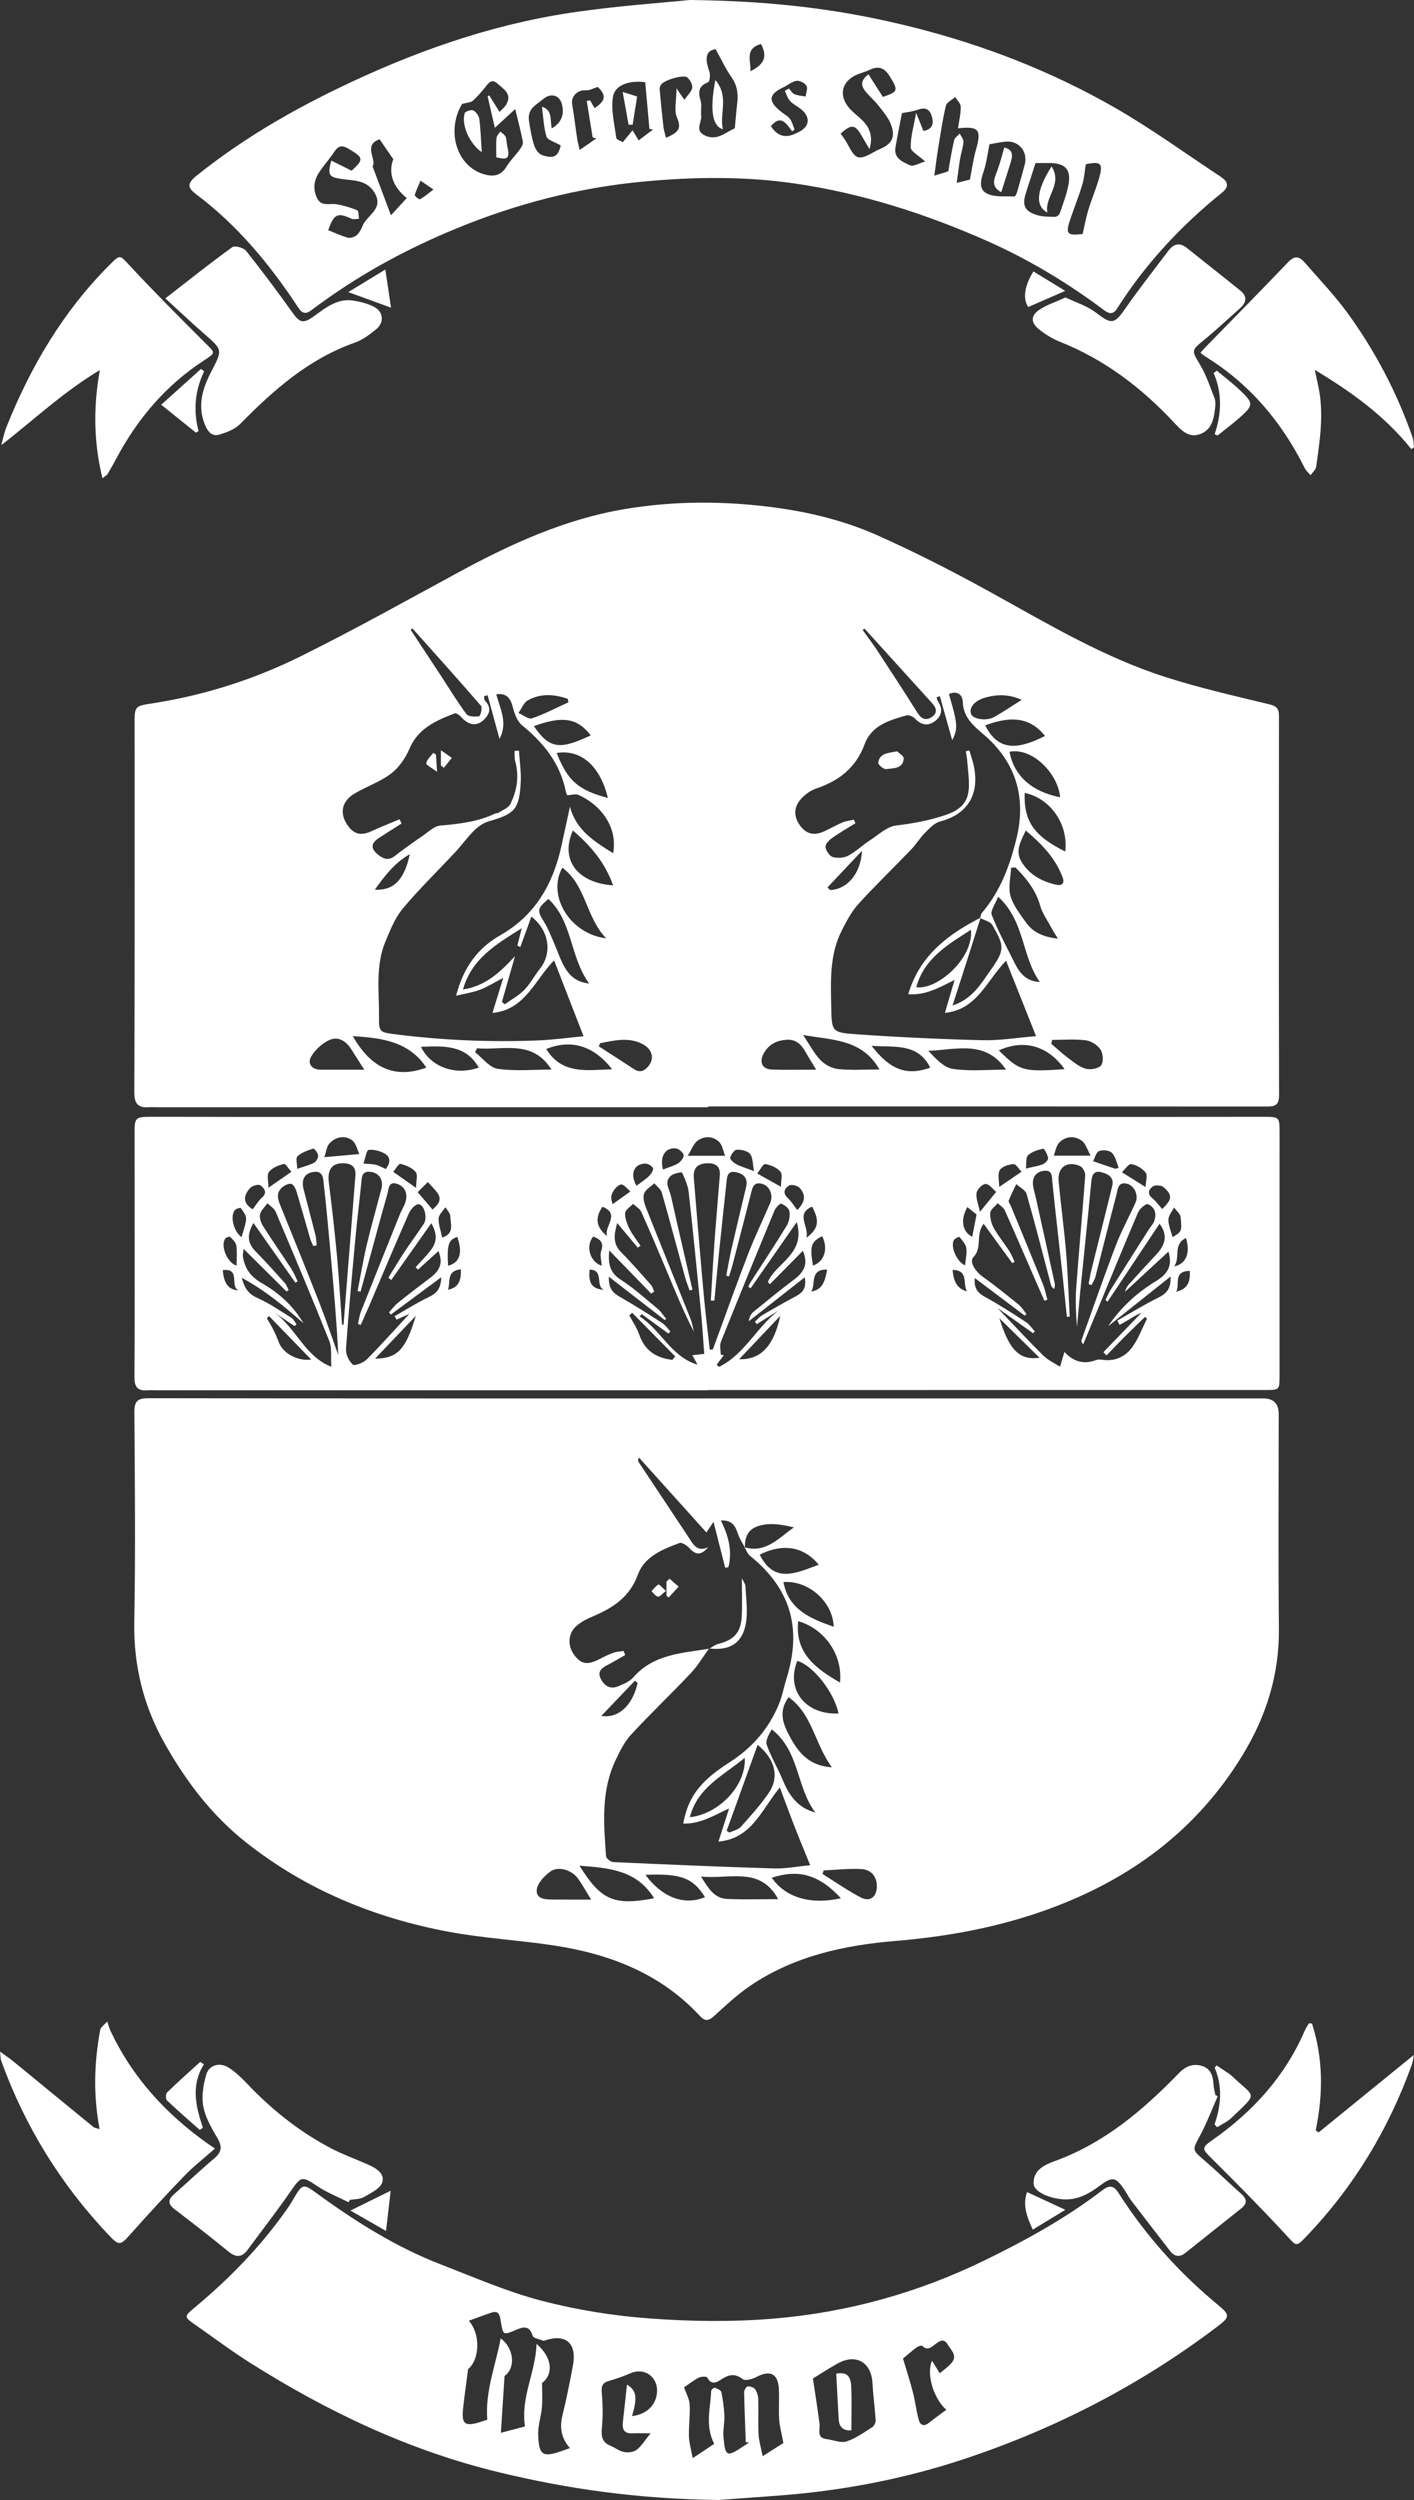 <?xml version="1.0" encoding="UTF-8"?>
<svg id="Layer_2" data-name="Layer 2" xmlns="http://www.w3.org/2000/svg" viewBox="0 0 2346.13 4147.94">
  <rect x="0" y="0" width="2346.13" height="4147.94" fill="#333333" stroke="none"/>
  <defs>
    <style>
      .cls-1 {
        fill: #fff;
      }
    </style>
  </defs>
  <g id="Layer_1-2" data-name="Layer 1">
    <g id="StGerardsLogoWhite">
      <path class="cls-1" d="m1173.28,2320.25c307.58,0,615.15,0,922.73,0q25.59,0,25.64,25.97c.02,118.45-.91,236.91.34,355.35.8,76.26-20.65,145.21-59.79,209.65-76.11,125.29-186.61,206.93-322.94,256.52-81.93,29.8-166.53,45.41-253.12,52.6-85.91,7.13-168.9,25.22-241.62,74.62-21.54,14.64-40.77,32.85-60.18,50.39-8.73,7.89-14.75,8.53-22.86-.25-65.28-70.65-149.51-103-241.88-117.14-58.35-8.93-117.71-11.99-175.64-22.88-123.21-23.16-236.77-69.86-336.01-148.42-56.46-44.7-98.94-100.77-134.11-162.82-35.58-62.76-52.33-129.77-51.03-202.62,2.07-115.97.99-232.01.12-348.01-.14-19.02,5.87-23.35,23.96-23.32,308.8.51,617.59.37,926.39.37Zm62.69,247.57c-3.97-7.7-9.06-15.05-11.65-23.19-4.19-13.19-10.05-22.83-28.24-21.87,12.87,25.93,19.22,51.15,12.46,77.57-1.76.3-3.51.61-5.27.91-6.12-24.03-12.23-48.05-19.4-76.2-5.67,8.51-8.24,12.37-11.76,17.65-39.09-43.43-75.51-83.89-111.93-124.35-2.03,4.03-1.44,6.13-.29,7.86,27.61,41.62,55.38,83.13,82.87,124.83,7.46,11.31,13.42,24.35,32.16,16.2-10.83,12.78-19.95,13.76-30.52,1.94-4.15-4.64-12.82-10.58-16.9-9.07-28.23,10.44-58.26,22.58-69.17,52.56-13.38,36.77-40.49,54.59-73.31,68.63-9.95,4.26-20.23,9.16-28.29,16.16-14.79,12.85-15.42,33.49-3.41,49.22,11.39,14.91,21.84,16.3,41.42,6.03,7.53-3.95,15.26-7.71,23.25-10.55,5.27-1.88,11.18-1.97,16.81-2.86.83,2.25,1.65,4.49,2.48,6.74-9.52,5.4-18.9,11.08-28.61,16.13-10.01,5.21-18.49,10.94-11.57,23.9,6.22,11.65,15.93,17.16,28.71,11.77,8.87-3.74,18.89-7.79,24.93-14.72,33.72-38.68,80.88-40.22,126.05-47.62,0,0-.3-.38-.3-.38-10,13.71-18.7,28.66-30.26,40.91-32.58,34.51-67.03,67.27-99.22,102.12-10.9,11.8-18.44,27.23-25.47,41.97-24.42,51.2-20.03,105.7-15.92,159.87.27,3.61,7.7,9.39,12,9.58,88.84,4.03,177.7,7.85,266.59,10.52,19.57.59,39.29-3.39,60.07-5.37-9.65-23.79-18.03-43.85-25.93-64.1-8.05-20.63-15.64-41.45-24.44-64.88-30.42,36.87-46.41,84.81-101.82,89.81,6.36-19.81,12-37.41,17.65-55.01-26.08,12.08-48.11,25.97-76.08,25.1,7.97-43.31,27.08-69.87,76.5-101.43,37.87-24.19,65.72-56.06,82.51-97.41,5.45-13.43,8.03-28.02,12.36-41.94,26.1-83.95,6.58-149.04-60.77-203.66-4.07-3.3-5.97-9.28-8.9-14.04,35.18,10.33,56.57-15.18,81.95-33-16.08-3.61-32.39-6.97-47.87-4.69-25.23,3.72-33.65,15.35-33.52,38.33Zm21.11,327.15c-17.51,48.6-34.47,95.67-51.43,142.74,1.58.95,3.16,1.9,4.74,2.85,6.45-3.15,14.59-4.78,19.03-9.73,16.17-18.02,32.5-36.18,46.14-56.09,17.75-25.89,11-55.6-18.49-79.76Zm-295.67,200.52c35.79,57.51,57.43,66.75,123.84,54.09-28.49-46.9-75.21-50.36-123.84-54.09Zm418.92-163.15c-28.83-39.45-32.32-88.13-71.82-116.41-18.34,24.85-8.4,46.76,3.61,68.44,13.94,25.16,31.48,45.52,68.2,47.97Zm-27.53,74.9c-31.61-41.67-26.04-102.12-72.26-137.86-5.32,8.89-10.79,18.82-8.25,25.89,7.26,20.26,18.49,39.06,26.81,58.99,10.44,25.01,24.84,45.53,53.7,52.99Zm-189.59,106.27c12.15,20.04,22.37,36.22,43.01,37.18,28.2,1.31,56.5.33,84.92.33-29.92-55.04-80.55-32.51-127.93-37.51Zm230.53-321.92c4.78-46.13-25.43-89.04-69.41-101.81-5.58,52.47,28.14,78.25,69.41,101.81Zm-2.41,51.39c-7.34-35.56-42.2-79.58-68.46-87.33-19.28,47.56,13.17,89.87,68.46,87.33Zm-246.74,172.16c48.92-5.5,93.84-53.18,91.1-98.48-35.55,29.1-78.54,49.17-91.1,98.48Zm-163.8,136.64c-8.36-13.56-14.41-24.68-21.72-34.89-9.91-13.85-32.2-21.25-45.53-11.93-10.42,7.29-22.69,20.6-23.04,31.59-.52,15.97,17.42,15,30.18,15.17,18.87.26,37.75.07,60.12.07Zm299.75-36.26c22.62,32.89,64.77,45.38,114.74,33.99-35.97-38.83-69.61-48.8-114.74-33.99Zm102.74-416.41c-1.35-42.28-42.93-77.53-83.39-74.17,8.4,45.3,43.92,60.43,83.39,74.17Zm-16.69,404.27c-.61,1.96-1.23,3.93-1.84,5.89,21.24,13.21,41.81,27.72,63.95,39.18,14.81,7.67,25.79-1.23,26.16-17.95.35-16.1-8.63-28.49-25.74-29.39-20.75-1.09-41.68,1.36-62.53,2.28Zm-8.14-507.16c-24.36-30.27-59.85-36.1-97.89-16.75,24.58,49.55,62.06,29.62,97.89,16.75Zm-287.58,514.49c28.25,38.03,64.65,51.24,98.86,37.03-19.75-31.87-40.01-39.62-98.86-37.03Zm-12.92-318.12c-1.44-1.39-2.88-2.78-4.32-4.16-18.66,19.54-37.32,39.08-55.98,58.62,29.56,4.6,52.19-18.79,60.29-54.46Z"/>
      <path class="cls-1" d="m1174.97,1837.09c-305.69,0-611.39,0-917.08,0-3.66,0-7.34-.28-10.98-.01-17.78,1.32-24.1-5.91-24.04-24.51.66-184.36.45-368.73.48-553.1,0-18.92-.08-37.85-.1-56.77-.04-31.82.08-31.1,31.63-36.04,85.43-13.37,167.29-39.7,244.39-77.92,88.32-43.78,174.5-91.94,261.17-139,87.14-47.31,176.74-88.28,275.26-104.92,73.47-12.41,147.11-13.76,221.84-6.06,69.37,7.15,136.13,21.67,199.12,49.82,62.74,28.03,124.15,59.45,184.36,92.63,94.99,52.35,188.15,108.58,292.03,141.92,56.61,18.17,114.85,31.38,172.7,45.38,12.07,2.92,16.35,6.96,16.34,18.88-.2,210.01-.37,420.01.17,630.02.05,18.62-9.45,18.53-22.88,18.53-308.14-.19-616.29-.14-924.43-.14v1.31Zm452.09-314.5c-8.02,25.27-16,50.54-24.08,75.79-7.21,22.56-14.53,45.08-22.55,69.94,33.45-10.95,47.25-36.16,63.85-59.59,23.51-33.17,21.9-39.59,2.26-73.91-3.33-5.82-13.27-7.84-20.16-11.62.88-2.85.98-6.37,2.75-8.45,30.48-35.68,46.23-77.98,57.26-122.86,17.11-69.67-1.16-128.22-55.38-174.17-17.5-14.82-32.4-28.13-33.58-52.88-.62-13.05-9.3-19.07-22.99-13.36,14.7,50.31,15.28,57.21,5.46,76.66-7.07-25.25-13.76-49.15-20.45-73.05-1.83.59-3.66,1.18-5.49,1.77.68,2.13.91,4.57,2.12,6.33,8.25,12.04,7.14,23.64-3.83,32.52-11.59,9.39-23.22,8.01-34-3.36-3.26-3.44-10.37-6.54-14.44-5.37-28.27,8.13-57.73,16.58-69.21,47.77-14.35,38.97-42.37,60.78-80.4,73.57-10.28,3.45-20.58,11.27-27.3,19.87-10.88,13.92-9.28,29.45,2.13,43.64,11.17,13.88,24.6,14.02,39.27,7.17,9.92-4.63,19.45-10.17,29.53-14.39,5.95-2.48,12.64-3.17,19-4.66l2.46,5.96c-13.12,8.19-26.6,15.87-39.17,24.84-4.84,3.45-11.09,10.34-10.45,14.76.9,6.2,6.66,14.87,12.1,16.46,7.79,2.29,18.46,1.56,25.6-2.22,12.78-6.76,23.49-17.3,35.71-25.26,14.2-9.25,28.44-22.98,43.86-24.83,27.64-3.32,54.05-8.11,80.61-16.93,23.79-7.9,38.59-19.57,39.96-45.05.77-14.45-1.4-29.08-2.51-43.6-.45-5.92-1.61-11.79-2.44-17.69,1.96-.36,3.92-.72,5.88-1.08,2.55,8.85,5.75,17.57,7.55,26.57,9.44,47.24-11.35,79.38-56.22,91.12-9.43,2.47-17.71,11.54-25.13,18.96-8.46,8.47-14.75,19.09-23.06,27.74-29.11,30.33-59.44,59.52-87.69,90.62-11.25,12.38-19.28,28.09-27.04,43.18-20.65,40.18-18.48,83.84-17.65,127.19.78,40.44.57,42.45,40.68,45.28,69.83,4.93,139.82,8.2,209.8,9.93,29.31.73,58.76-4.25,89.36-6.73-17.45-43.9-33.26-83.66-49.76-125.16-32.71,33.66-48.11,81.18-101.46,86.55,5.59-19.02,10.82-36.82,16.05-54.63-25.53,12.55-47.53,25.73-76.93,23.69,19.15-64.62,66.1-99.16,120.11-127.05Zm-658.8,196.8c-17.03-43.88-32.8-84.5-48.89-125.97-32.61,33.19-47.65,81.76-102.25,87.29,5.91-19.29,11.27-36.75,17.87-58.28-15.98,8.33-26.8,15.31-38.59,19.74-11.71,4.41-24.38,6.25-39.67,9.96,12.08-46.96,36.12-79.15,73.02-100.15,57.96-33,87.56-84.49,101.54-147.27,4.92-22.1,9.61-44.25,14.4-66.38,10.15,39.62,40.91,57.9,71.69,77.38,8-44.97-22.13-81.27-57.93-96.96-4.45-1.95-10.75.32-18.14.75-.05-.11-1.83-2.73-2.39-5.6-9.13-46.88-36.59-81.16-72.78-110.56-8.23-6.69-12.7-19.86-15.53-30.91-3.95-15.44-11.41-22.65-27.24-20.43,6.63,24.14,19.55,47.76,5.41,73.95-6.58-24.15-13.16-48.3-19.74-72.45-1.96.54-3.93,1.08-5.89,1.62.44,2.45.01,5.75,1.45,7.23,12.02,12.42,7.56,23.64-3.13,33.13-11.38,10.1-24.71,7.21-35.91-5.45-2.81-3.17-8.7-7.4-11.32-6.38-30.82,11.99-60.56,24.65-75.04,59-6.5,15.43-17.46,31.12-30.62,41.09-18.12,13.73-40.81,21.23-60.53,33.08-22.21,13.35-25.03,34.16-10.02,54.34,10.84,14.58,23.51,14.8,38.58,7.87,15.23-7.01,30.84-13.18,46.29-19.72l3.43,7.05c-12.58,8.01-25.27,15.84-37.7,24.06-13.32,8.8-13.89,17.44-1.57,27.44,8.47,6.88,17.19,10.82,27.87,2.49,15.35-11.98,31.31-23.19,47.35-34.24,8.99-6.19,18.3-15.42,28.08-16.29,31.84-2.81,63.13-6.31,92.3-20.48,1.01-.49,2.72.3,3.58-.28,7.12-4.81,17.26-8.26,20.59-15.02,10.93-22.23,14.92-46.06,8.04-70.87-1.52-5.48-.84-11.58-1.17-17.39,2.46-.09,4.92-.19,7.37-.28,1.08,17.78,3.93,35.65,2.9,53.31-2.57,44.24-9.97,51.6-52.94,63.93-8.75,2.51-17.38,8.41-23.96,14.89-11.44,11.25-20.85,24.52-31.8,36.31-28.99,31.2-59.7,60.93-86.97,93.54-12.92,15.45-20.78,35.65-28.75,54.62-16.9,40.24-10.25,82.94-10.69,124.83-.26,25.05.87,25.8,26.11,29.03,78.83,10.07,157.97,13.46,237.33,10.3,25.37-1.01,50.64-4.51,75.97-6.88Zm-102.61-179.23c-43.21,27.02-83,50.54-97.46,101.57,38.4-5.78,62.79-30.01,86.3-55.21-7.23,25.26-14.46,50.53-21.69,75.79,1.53,1.36,3.07,2.72,4.6,4.08,10.91-7.83,23.14-14.38,32.38-23.84,10.07-10.31,16.94-23.68,25.99-35.09,20.53-25.89,16.1-62.65-14.04-86.71-6.43,17.64-12.42,34.06-18.41,50.48-1.63-.77-3.26-1.54-4.89-2.31,2.01-8,4.02-16,7.23-28.77Zm593.59,234.31c-29.22-50.93-78.41-48.54-126.76-57.26,11.03,16.38,18.32,30.77,29.03,41.86,7.28,7.53,19.02,13.67,29.35,14.72,21.67,2.22,43.73.67,68.37.67Zm-873.84-55.38c30.74,54.39,70.88,70.98,121.99,52.26-29.02-43.72-73.87-49.11-121.99-52.26Zm1099.45-279.88c-2.41.17-4.81.35-7.22.52-.69,15.63-5.08,32.29-1.07,46.6,4.44,15.82,15.81,30.02,25.55,43.94,11.65,16.66,28.79,24.39,53.21,27.16-4.83-8.05-7.93-12.75-10.58-17.69-6.57-12.3-15.2-24.07-18.9-37.21-7.26-25.8-22.92-45.13-40.99-63.33Zm-679.03,117.65c-33.96-34.83-33.12-88.03-72.82-117.18-25.75,46.05,12.41,109.95,72.82,117.18Zm719.55,72.47c-30.41-42.05-24.6-100.98-69.31-141.53-4.57,12.17-13.24,23.45-10.57,30.25,10.79,27.42,24.97,53.51,38.13,79.99,8.31,16.72,19.37,30.35,41.75,31.29Zm-815.48-137.79c-18.95,16.12-18.93,19.41-7.08,38.18,6.42,10.17,10.68,21.73,15.58,32.81,6.14,13.9,10.72,28.66,18.23,41.75,7.76,13.53,18.48,25.15,40.93,27.61-32.4-44.68-27.21-102.92-67.65-140.35Zm790.35-175.97c-2.29,51.61,20.83,73.88,67.22,97.28,5.45-45.08-24.41-88.3-67.22-97.28Zm-179.98,322.35c33.83,5.41,95.48-47.26,90.73-95.22-38.28,24.61-77.38,47.08-90.73,95.22Zm148.97,136.81c-34.03-50.07-82.88-32.81-129.05-31.22,12.35,12.61,25.51,27.71,40.59,29.97,28.6,4.3,58.3,1.24,88.46,1.24Zm32.79-396.73c-8.46,17.75-17.46,33.31-8.06,50.13,12.56,22.46,33.97,34.27,58.48,39.81,8.27,1.87,14.83-1.25,10.74-12.17-11.88-31.71-34.13-54.95-61.17-77.78Zm-910.51,361.29c-1.09,2.17-2.19,4.34-3.28,6.5,12.44,9.62,23.94,25.56,37.5,27.55,28.98,4.26,59.03,1.3,89.28,1.3-31.64-50.65-80.58-31.53-123.5-35.36Zm159.05-361.36c-21.67,48.53,7.24,86.97,66.75,91.07-13.23-37.33-36.48-65.14-66.75-91.07Zm-346.16,396.92c-8.68-13.67-15.37-24.33-22.19-34.92-8.52-13.23-21.94-20.69-35.63-14.39-12.13,5.58-24.03,16.41-30.55,28.01-6.03,10.73.96,21.23,15.81,21.28,23.03.07,46.06.02,72.58.02Zm749.81-.08c-7.06-11.69-12.59-20.35-17.61-29.3-7.02-12.51-15.98-21.4-31.73-20.3-17.08,1.19-30.39,8.32-38.31,23.87-7,13.74-1.46,24.94,13.73,25.5,23.68.88,47.42.23,73.92.23Zm-669.92-732.18l-3.08,2.17c16.74,25.39,33.53,50.74,50.21,76.16,14.05,21.42,27.26,43.46,42.56,63.94,3.25,4.34,14.18,4.5,21.14,3.51,1.98-.28,5.61-14.22,3.05-17.19-37.42-43.33-75.76-85.86-113.88-128.59Zm750.22.48l-3.2,2.09c8.72,12.29,17.83,24.33,26.09,36.93,22,33.54,43.89,67.16,65.27,101.1,6.66,10.57,14.64,12.77,24.14,5.96,8.97-6.43,6.94-14.54.25-21.93-37.51-41.39-75.04-82.77-112.56-124.15Zm324.52,279.8c-3.49-39.15-45.56-82.78-83.97-75.63,7.22,39.77,36.5,66.15,83.97,75.63Zm-835.26-73.51c17.63,45.79,36.16,61.89,84.79,74.57-13.12-55.37-46.83-81-84.79-74.57Zm-17.43,491.14c26.33,42.96,68.06,34.89,109.37,33.63-30.76-39.34-68.09-50.33-109.37-33.63Zm860.09,33.49c-27.66-39.1-67.61-50.12-109.19-31.19,35.05,34.38,39.83,35.78,109.19,31.19Zm-131.79-570.46c23.87,47.98,61.05,36.38,99.26,17.66-27.71-35.45-63.53-30.83-99.26-17.66Zm111.01,521.85c-.41,2.18-.83,4.36-1.24,6.53,9.15,7.81,17.93,16.12,27.55,23.29,9.22,6.87,18.63,14.98,29.25,17.98,7.85,2.22,21.31-.03,25.77-5.55,4.32-5.35,3.42-19.4-.83-26-4.84-7.52-15.49-14.42-24.38-15.55-18.44-2.35-37.39-.71-56.12-.71Zm-749.73,5.47c-.86,1.69-1.72,3.38-2.58,5.07,19.65,12.7,39.36,25.3,58.91,38.13,9.83,6.45,17.22,2.68,23.63-5.14,10.81-13.18,6.07-28.92-10.72-37.14-23.09-11.32-46.15-5.41-69.25-.92Zm-110.11-526.04c27.09,40.07,45.52,37.96,94.43,15.33-22.27-28.76-46.55-32.86-94.43-15.33Zm560.23,530.28c30.79,40.07,58.58,50.4,97.46,36.39-21.13-42.51-61.54-32.97-97.46-36.39Zm-747.6,1.75c16.45,33.91,57.36,48.17,96.01,34.48-21.96-38.23-58.16-35.86-96.01-34.48Zm244.69-571.55c-.33-1.91-.66-3.81-.98-5.72-22.23-7.81-44.92-9.55-66.26,2.38-6.95,3.89-10.5,13.87-15.61,21.06,7.55,3.22,16.6,10.84,22.37,8.86,20.76-7.11,40.41-17.46,60.48-26.58Zm752.01-4.11c-20.98-9.48-39.89-9.25-59.09-4.13-18.63,4.96-28.99,16.81-24.61,27.9,3.29,8.34,25.17,11.88,37.93,4.8,14.78-8.2,28.76-17.85,45.77-28.56Zm-322.16,311.18c1.43,1.47,2.86,2.93,4.29,4.4,27.57-.87,50.92-26.32,53-65.15-19.09,20.25-38.19,40.5-57.28,60.75Zm-751.08,3.76c31.56,1.79,49.19-16.82,58.08-58.9-25.67,14.7-41.2,35.58-58.08,58.9Z"/>
      <path class="cls-1" d="m1174.2,2306.79c-303.89,0-607.77,0-911.66,0-6.1,0-12.23-.4-18.3.04-15.68,1.13-21.26-5.52-21.16-21.5.58-92.79.29-185.59.27-278.39,0-42.74-.11-85.47-.09-128.21.01-23.86,1.67-25.7,26.21-25.74,53.09-.09,106.18.21,159.26.21,507.09.02,1014.18.02,1521.27,0,56.14,0,112.28-.3,168.42-.21,23.82.04,24.64,1.08,24.65,24.81.01,134.92-.02,269.85-.03,404.77,0,23.62.01,23.72-24.37,23.73-308.16.02-616.32.02-924.48.02v.47Zm663.53-147.18c-1.18-.85-2.36-1.71-3.54-2.56,2.92-5.82,5.38-11.92,8.82-17.41,21.05-33.57,42.3-67,63.54-100.45,2.61-4.12,6.38-7.71,8.13-12.13,4.94-12.43,2.03-23.96-10.17-29.14-3.08-1.31-13.64,7.64-16.26,13.79-26.26,61.63-51.58,123.66-77.17,185.57-4.59,11.1-9.22,22.17-13.83,33.26-3.44-3.7-3.18-5.94-2.44-8.01,18.75-52.14,36.87-104.53,56.64-156.28,9.32-24.4,22.17-47.43,32.79-71.37,5.32-11.98-2.47-28.09-14.5-30.92-15.25-3.59-15.04,9.75-17.25,18.09-12.02,45.3-23.17,90.82-34.89,136.2-1.27,4.93-4.32,9.4-6.55,14.09-1.61-.64-3.23-1.28-4.84-1.91,1.63-8.15,2.95-16.37,4.94-24.43,11.37-46.08,23.05-92.09,34.29-138.21,3.54-14.53-6.99-19.95-17.91-22.85-11.79-3.13-15.68,3.69-16.76,15.1-5.8,61.28-12.34,122.48-18.51,183.73-1.95,19.34-3.54,38.71-5.3,58.07-1.62-21.42-2.9-42.65-1.37-63.67,4.55-62.6,10.43-125.11,15.01-187.72.37-5.11-3.86-13.51-8.2-15.51-21.47-9.89-38.09,1.64-35.93,24.81,3.68,39.42,9.1,78.68,12.41,118.12,2.97,35.46,4.08,71.08,6.01,106.63-1.59.11-3.18.22-4.77.32-2.21-21.55-4.29-43.12-6.65-64.66-5.77-52.66-11.85-105.29-17.33-157.98-.97-9.31.56-20.59-12.58-19.71-13,.87-21.17,9.44-19.6,23.61.87,7.81,3.43,15.43,5.14,23.15,10.41,46.96,20.85,93.92,31.08,140.93.58,2.65-.62,5.68-.99,8.54-3.97-2.45-4.94-5.02-5.63-7.65-13.23-50.02-25.96-100.18-40.18-149.92-1.89-6.6-11.26-11.05-17.16-16.49-4.3,9.13-8.96,18.13-12.6,27.52-.78,2.01,2.24,5.43,3.4,8.25,17.85,43.37,35.83,86.69,53.39,130.18,3.34,8.28,5.01,17.25,7.45,25.89l-4.95,1.68c-4.82-10.94-9.67-21.87-14.44-32.82-17.02-39.07-33.82-78.24-51.28-117.12-2.15-4.78-7.77-8-11.78-11.95-4.34,5.29-11.78,10.31-12.29,15.95-.74,8.33,1.76,18.03,5.9,25.47,7.37,13.26,17.26,25.1,25.57,37.87,3.62,5.56,5.93,11.98,8.84,18.01-1.29.72-2.58,1.45-3.87,2.17-15.62-21.45-31.23-42.91-47.55-65.32-13.89,18.77-1.5,39.24-16.97,55.57-7.36,7.77,3.83,24.1,16.14,32.83,20.36,14.43,39.79,30.21,59.18,45.96,5.06,4.11,8.52,10.2,12.71,15.39-.96.88-1.93,1.75-2.89,2.63-27.57-20.74-55.15-41.49-82.72-62.23-2.12,17.5,5.66,25.21,17.9,31.87,22.88,12.46,44.83,26.7,66.68,40.94,5.9,3.85,10.05,10.37,15,15.67-1,.98-2,1.95-3,2.93-18.36-13.01-36.72-26.01-58.91-41.74,27.48,28.76,50.96,54.24,75.57,78.58,8.07,7.98,19.07,12.98,28.08,18.91,2.97-9.92,4.86-16.23,7.37-24.57q22.65,24.74,52.35,13.46c3.09-1.16,6.96-1.04,10.33-.53,21.45,3.22,38.84-5.15,50.52-21.85,9.86-14.1,16.02-30.79,23.81-46.34-1.11-.97-2.22-1.95-3.33-2.92-11.09,10.78-22.29,21.44-33.22,32.37-10.38,10.38-20.49,21.03-30.72,31.57-1.7-1.8-3.39-3.6-5.09-5.4,21.02-21.78,42.05-43.56,63.07-65.34-7.42,2.72-13.46,6.82-19.68,10.62-5.42,3.3-11.05,6.25-16.58,9.36-1.26-2.36-2.53-4.73-3.79-7.09,22.43-12.7,44.41-26.33,67.48-37.75,13.22-6.55,21.89-13.86,20.92-35.35-36.78,29.27-70.16,55.84-103.54,82.4,21.19-31.32,47.97-55.73,79.56-74.89,21.06-12.78,27.07-27.42,20.44-48.8-24.12,22.3-48.06,44.43-71.99,66.56,1.2-4.82,3.37-8.87,6.35-12.18,15.12-16.75,30.32-33.42,45.74-49.89,15.84-16.9,18.58-33.32,5.09-50.7-29.14,43.72-57.62,86.44-86.1,129.16Zm-1105.62-40.39c-29.8,22.06-56.74,41.99-83.67,61.93-.99-1.25-1.97-2.5-2.96-3.76,4.85-5.26,9.14-11.22,14.66-15.66,17.56-14.12,35.43-27.86,53.46-41.39,17.15-12.87,21.5-25.03,13.94-44.61-11.6,10.52-22.79,20.68-33.99,30.83-1.33-1.33-2.67-2.66-4-3.99,8.95-10.03,18.82-19.4,26.63-30.25,8.98-12.48,9.11-26.05-.57-42.82-23.49,33.33-44.94,63.76-66.38,94.18-1.64-1.17-3.29-2.35-4.93-3.52,8.87-14.31,17.41-28.84,26.69-42.88,10.41-15.77,21.78-30.91,32.16-46.7,6.5-9.87,1.2-31.73-8.74-32.52-5.01-.4-13.09,8.51-15.92,14.92-22.13,50.12-43.29,100.67-64.82,151.06-4.9,11.46-10.05,22.82-15.09,34.22-1.55-.52-3.1-1.05-4.66-1.57,1.62-6.88,2.43-14.08,5-20.58,21.28-53.76,42.85-107.41,64.45-161.05,3.18-7.9,8.3-15.25,10.13-23.4,2.89-12.86-2.73-23.79-15.21-27.62-14.02-4.29-13.3,9.16-15.55,17.02-9.86,34.51-19.14,69.19-28.62,103.81-5.32,19.43-10.59,38.88-15.89,58.32-1.63-.39-3.27-.78-4.9-1.17,4.99-25.48,9.2-51.15,15.16-76.4,7.41-31.38,16.4-62.38,24.45-93.61,3.72-14.41-4.25-26.27-18.22-27.74-14.92-1.57-14.34,9.11-15.35,19.12-2.98,29.71-6.73,59.34-9.48,89.06-5.72,61.88-11.49,123.77-15.83,185.76-.61,8.64,4.72,20.18,11.25,25.77,3.21,2.75,17.63-2.86,23.21-8.45,23.89-23.96,46.37-49.31,70.67-75.57-8.21,3.7-14.74,6.65-21.27,9.59l-3.07-5.84c18.74-10.63,37.03-22.2,56.4-31.53,12.2-5.88,20.35-12.83,20.86-32.97Zm291.99-90.07c-5.87,20.54-7.03,35.02,6.78,48.86,17.21,17.24,33.12,35.78,49.3,54.02,2.56,2.88,3.55,7.15,5.27,10.77-1.64,1.19-3.28,2.38-4.92,3.57-22.54-23.2-45.08-46.41-69.79-71.84-1.87,22.07.71,36.79,18.76,48.43,21.88,14.12,41.5,31.81,61.64,48.5,5.58,4.62,9.53,11.2,14.23,16.88-.82.61-1.64,1.23-2.46,1.84-29.78-23.1-59.57-46.2-92.73-71.92-.88,21.24,8.49,27.97,20.31,34.67,23.2,13.15,45.7,27.59,68.09,42.09,5.38,3.49,9.24,9.33,13.8,14.09-1.13,1.16-2.26,2.32-3.39,3.48-14.79-10.76-29.58-21.53-44.37-32.29-1.09,1.33-2.18,2.65-3.27,3.98,35.53,22.59,51.91,66.74,96.02,80-2.68-4.89-5.36-9.77-8.64-15.77,7.58-.81,13.42-1.44,19.76-2.12-1.84-23.96-3.2-47.05-5.45-70.06-6.48-66.11-12.97-132.22-20.33-198.23-1.25-11.25-6.3-22.25-11.14-32.64-.49-1.06-13.08,1.17-17.7,4.84-12.87,10.21-3.17,22.61-.69,33.73,11.57,52.01,23.76,103.88,35.73,155.8-1.57.43-3.13.85-4.7,1.28-2.5-7.16-5.43-14.2-7.43-21.49-12.9-46.94-25.31-94.02-38.7-140.82-1.68-5.88-8.17-10.38-12.43-15.52-5.86,5.54-14.24,10.11-16.84,16.9-2.41,6.3-.13,15.55,2.62,22.51,24.4,61.7,49.45,123.13,74.03,184.76,2.84,7.11,4,14.88,5.94,22.35-17.27-33.52-31.24-67.85-45.58-102.03-13.67-32.58-27.42-65.13-41.94-97.33-2.4-5.31-8.97-8.74-13.61-13.05-4.64,5.15-12.9,10.15-13.1,15.47-.33,8.78,3.41,18.32,7.52,26.5,4.89,9.72,11.97,18.34,18.1,27.44-1.54,1.08-3.07,2.16-4.61,3.25-10.51-12.61-21.02-25.21-34.09-40.87Zm161.24,128.78c-1.97,0-3.95.01-5.92.02,1.93-31.53,3.58-63.08,5.86-94.58,2.73-37.7,6.03-75.35,9.04-113.03,1.23-15.37-7.08-20.77-21.2-20.26-15.99.58-23.3,8.11-21.96,24.57,5.26,64.4,10.62,128.78,16.45,193.13,2.77,30.62,6.69,61.14,10.08,91.71,1.71-.19,3.42-.38,5.12-.56,19.32-52.56,38.06-105.35,58.18-157.6,11.15-28.95,24.74-56.96,36.96-85.51,5.46-12.75-.7-27.97-13.18-31.52-15.15-4.31-16.58,7.39-19.2,17.71-9.76,38.34-19.7,76.64-29.69,114.93-1.83,7.01-4.17,13.88-6.28,20.81-1.52-.41-3.04-.81-4.56-1.22,2.84-14.69,5.26-29.48,8.6-44.06,7.88-34.4,16.19-68.7,24.33-103.03,3.49-14.74-4.22-22.1-17.32-24.66-13.81-2.7-14.29,8.07-15.29,17.2-4.49,41.2-8.85,82.42-13.1,123.65-2.48,24.09-4.64,48.21-6.95,72.32Zm3.79,106.32c1.24,1.25,2.47,2.51,3.71,3.76,42.48-20.73,62.68-65.99,98.89-93.64-12.01,7.54-24.01,15.09-36.02,22.63-1.06-1.36-2.11-2.72-3.17-4.08,4.05-3.64,7.63-8.07,12.22-10.77,18.33-10.77,36.8-21.35,55.59-31.31,11.12-5.9,18.28-13.07,14.89-31.55-32.64,25.63-62.73,49.25-92.81,72.88.78-7.14,3.7-12.3,7.97-15.79,22.14-18.06,44.24-36.2,67.11-53.31,18.01-13.47,23.51-27.49,14.58-47.69-18.53,18.77-36.59,37.06-54.64,55.35-1.14-1.19-2.29-2.38-3.43-3.58,13.7-32.35,63.32-46.3,47.98-99.49-27.32,39.21-51.95,74.56-76.58,109.91-1.26-.89-2.52-1.79-3.79-2.69,1.28-2.53,2.33-5.2,3.86-7.58,20.05-31.21,40.58-62.13,59.91-93.78,3.98-6.52,5.66-16.06,4.46-23.58-.81-5.09-7.91-10.51-13.43-12.82-1.96-.82-9.29,6.39-11.26,11.14-30.07,72.54-59.83,145.2-89.03,218.09-2.45,6.12-.32,14.08-.32,21.19,1.71.35,3.43.7,5.14,1.05-3.95,5.21-7.89,10.42-11.84,15.63Zm-685.62-68.71c-30.98-27.27-62.35-53.7-102.45-75.49,5.01,18.66,12.1,27.35,26.09,33.55,19.85,8.8,38.02,21.48,56.56,33.06,3.57,2.23,5.55,7.04,8.26,10.65-1.1.96-2.2,1.92-3.3,2.88-11.42-7.63-22.83-15.26-34.25-22.89,36.23,24.88,51.09,73.45,95.34,90.4-1.06-16.1,1.35-30.83-3.38-42.7-28.62-71.81-58.73-143.03-88.89-214.22-2.42-5.71-9.05-9.64-13.72-14.39-4.34,6.16-10.98,11.86-12.33,18.61-1.23,6.14,1.87,14.33,5.5,20.06,15.01,23.67,31.13,46.64,46.43,70.13,4.24,6.5,7.07,13.92,10.54,20.91-1.29.68-2.57,1.36-3.86,2.03-22.65-32.25-45.3-64.5-69.51-98.98-11.57,20.19-9.54,33.78,3.36,46.94,16.64,16.97,32.55,34.66,48.45,52.34,3,3.33,4.46,8.04,6.62,12.12-1.18.76-2.37,1.53-3.55,2.29-22.72-22.58-45.45-45.16-71.29-70.84-.79,8.13-1.45,10.39-1.14,12.51,2.94,19.88,12.7,33.74,30.97,44.18,28.31,16.17,52.65,37.75,69.54,66.85Zm21.89-129.24c-1.87.34-3.74.68-5.61,1.03-1.77-4.15-3.99-8.18-5.24-12.49-7.68-26.29-14.91-52.73-22.91-78.92-1.42-4.64-5.55-11.56-8.84-11.81-5.06-.37-11.59,2.98-15.53,6.78-10.23,9.87-5.49,20.92-.99,32.02,21.51,53.02,43.06,106.02,63.88,159.31,11.1,28.4,20.76,57.37,31.07,86.08-2.48-52.9-6.99-105.08-11.73-157.23-3.8-41.82-7.37-83.68-12.21-125.38-1.1-9.51-.4-24.22-18.12-21.1-13.84,2.44-19.52,12.58-15.45,28.63,6.43,25.38,13.31,50.64,19.67,76.04,1.38,5.5,1.38,11.35,2.01,17.05Zm42.1,131.61c.85.01,1.71.03,2.56.04,2.52-32.07,5.03-64.15,7.57-96.22,3.99-50.31,7.95-100.62,12.06-150.92,1.14-13.98-5.39-20.15-18.96-20.74-19.77-.86-27.88,10.36-25.11,32.13,5.13,40.39,9.71,80.88,13.46,121.42,3.52,38.03,5.67,76.19,8.42,114.29Zm548.08,58.36c1.59-1.91,3.18-3.83,4.76-5.74-23.82-24.15-47.65-48.29-71.47-72.44-1.56,1.48-3.12,2.96-4.68,4.44,5.56,10.53,12.61,20.55,16.39,31.68,9.19,27.04,28.53,38.99,54.99,42.05Zm-599.19-.48c-24.75-25.52-47.37-48.85-70-72.18-1.23,1.22-2.46,2.44-3.69,3.66,3.61,6.25,7.53,12.35,10.75,18.8,3.51,7.03,6.6,14.3,9.44,21.63,6.82,17.58,30.16,30.96,53.5,28.08Zm709.91-.51c35.94.97,57.52-21.72,68.38-72.12-22.2,23.42-44.41,46.84-68.38,72.12Zm-629.99-340.52c-3.43-6.87-5.51-18-12.16-22.86-11.92-8.71-26.73-5.71-36.74,4.4-5.7,5.75-6.57,16.29-9.25,23.66,20.6-1.84,36.7-3.28,58.16-5.2Zm606.77,2.84c-3.02-7.38-4.33-17.58-10.11-23.13-10.09-9.71-24.38-10-35.44-1.92-6.91,5.05-10.16,15.11-16.39,25.05h61.93Zm606.54-.16c-5.42-9.51-8.15-20.06-14.94-24.93-11.74-8.42-26.45-7.51-36.94,3.01-5.49,5.51-6.7,15.29-9.35,21.92h61.23Zm-151.43,269.76c15.08,47.43,29.9,70.81,66.6,65.55-23.72-23.35-45.16-44.45-66.6-65.55Zm-1035.87,67.05c37.03-.26,51.17-15.29,67.54-70.92-23.79,24.98-44.56,46.79-67.54,70.92Zm-19.3-323.67c9.89.88,15.42.64,20.51,2.01,5.6,1.51,10.81,4.51,16.71,7.09,6.56-8.98,9.05-18.9-1.14-25.18-7.84-4.83-18.58-7.55-27.54-6.6-3.38.36-5.36,13.72-8.52,22.68Zm497.02,9.92c9.44-3.76,18.34-6.07,25.75-10.74,4.33-2.73,9.59-10.31,8.47-13.79-1.51-4.69-8.55-10.29-13.58-10.67-17.33-1.29-26.19,14.08-20.64,35.2Zm151.1,2.65c-2.41-11.95-1.76-22.44-6.61-28.53-4.15-5.21-14.7-7.34-22.25-6.99-4.01.18-9.4,8.08-10.72,13.35-.65,2.63,5.86,8.32,10.19,10.64,7.22,3.87,15.3,6.15,29.38,11.53Zm-805.69,27.47c15.2-10.54,25.21-17.49,37.96-26.33-4.1-4.56-9.44-13.82-12.33-13.11-9.04,2.22-19.64,6.36-24.82,13.34-4.02,5.41-.8,16.19-.8,26.11Zm1455.21-1.11c.38-9.11,3.85-19.15.29-23.87-5.3-7.03-15.17-12.7-23.9-14.17-4.44-.75-10.64,8.95-15.55,13.46,13.87,8.71,24.31,15.26,39.15,24.58Zm-604.95-.45c0-9.59,3.18-20.23-.75-24.95-5.69-6.83-16.21-11.24-25.33-12.77-3.37-.57-8.6,9.95-13.21,15.71,13.39,7.5,23.73,13.29,39.29,22.01Zm406.48-30.19c12.55-3.08,20.92-4.23,28.47-7.36,3.77-1.56,8.88-7.18,8.4-10.17-.92-5.74-6.47-15.87-8.2-15.49-8.92,1.96-18.88,4.96-25.16,11.03-4.06,3.92-2.44,13.74-3.51,21.99Zm-1282.85,67.53c5.45-7.05,9.37-14.19,15.14-19.16,10.27-8.84,3.36-16.37-2.57-20.66-3.14-2.27-13.67.87-17.17,4.83-10.44,11.78-13.01,24.49,4.6,35Zm298.4.53c8.01-7.69,16.67-15.25,8.18-27.43-4.61-6.61-10.66-12.21-16.06-18.26-5.89,5.85-11.78,11.7-16.87,16.76,9.78,11.43,17.1,19.99,24.75,28.94Zm1210.59-.92c16.69-16.06,17.44-23.29,2.2-36.32-3.76-3.22-13.56-3.97-17.51-1.3-6.39,4.31-10.45,11.91-1.18,19.52,5.93,4.87,10.5,11.4,16.5,18.1Zm-1275.89-61.74c13.65,9.58,23.2,16.3,37.96,26.66,0-11.22,3.14-21.72-.74-26.42-5.74-6.95-16.11-11.22-25.29-13.51-2.79-.7-8.15,8.86-11.94,13.27Zm-159.36-4.93c11.61-4.05,20.51-6.14,28.27-10.32,3.52-1.9,6.91-8.17,6.53-12.08-.42-4.19-6.58-11.73-8.11-11.23-9.23,2.99-19.27,6.35-26.1,12.73-3.41,3.19-.59,13.05-.59,20.9Zm829.74,68.32c12.28-12.04,15.44-24.42,3.92-36.75-3.54-3.79-13.57-6.27-17.42-3.97-7.24,4.34-11.6,12.13-2.31,20.69,5.61,5.17,9.64,12.06,15.81,20.02Zm372.13-63.57c-4.52-4.57-9.29-13.04-13.34-12.71-8.11.66-19.28,4.13-22.8,10.17-3.97,6.82-.91,17.73-.91,27.84,13.08-8.93,22.83-15.59,37.05-25.3Zm-42.02,33.45c-5.56-4.51-11.49-13.04-17.58-13.15-5.2-.09-14.17,8.96-15.03,14.9-1.29,8.98,3.03,18.77,5.61,31.35,10.42-12.77,17.16-21.03,27-33.1Zm292.52,75.1c14.94-8.67,15.9-9.47,13.5-33.08-.58-5.7-7.12-10.8-10.92-16.17-3.34,6.72-9.26,13.39-9.38,20.16-.17,9.21,4.09,18.5,6.8,29.09Zm-899.44-75.75c-3.73-2.95-11.15-12.75-15.88-11.59-6.51,1.6-13.68,10.79-15.56,18.02-1.8,6.95,2.79,15.55,4.57,23.43l-2.98-8.59c8.77-6.25,17.54-12.51,29.85-21.28Zm804.61-37.61c1.87-.57,3.75-1.15,5.62-1.72-3.58-8.49-5.34-18.8-11.37-24.86-4.21-4.23-15.29-5.26-21.37-2.84-4.86,1.93-6.79,11.21-9.8,16.81,14.75,5.04,25.84,8.82,36.92,12.61Zm-794.63,28.16c7.66-5.79,14.88-10.27,20.8-16.07,3.52-3.45,7.95-10.23,6.66-13.26-1.63-3.85-8.75-7.76-13.31-7.54-18.66.89-25.09,17.28-14.15,36.87Zm-322.33,85.91c21.01-6.63,13.68-22.75,13.53-35.2-.06-5.11-5.2-10.15-8.03-15.22-4.01,6.15-10.97,12.12-11.35,18.48-.57,9.79,3.38,19.84,5.85,31.94Zm-341.07,46.52c0-12.07,1.09-22.96-.47-33.46-.77-5.18-6.09-9.97-10.15-14.17-.89-.93-6.09.53-7.66,2.32-9.48,10.82,2.29,40.78,18.27,45.31Zm971.6-48.84c-18.77,9.52-20.73,16.29-15.29,48.84,18.8-6.5,25.73-27.55,15.29-48.84Zm-963.41,1.57c2.97-11.06,7.2-20.72,7.59-30.53.24-5.93-5.09-12.36-8.91-17.88-.54-.78-8.13,1.31-10.07,3.87-7.92,10.49-1.45,35.66,11.38,44.53Zm937.16,1.26c20.37-15.32,22.27-28.35,9.44-51.91-28.39,12.53-4.21,32.98-9.44,51.91Zm-330.56-2.89c-5.98-15.67,23.05-36.72-7.76-48.78-12.71,18.39-10.77,34.13,7.76,48.78Zm-9.02,49.1c-.5-9.2-3.24-17.69-.86-24.35,5.21-14.53-2.19-19.74-13.16-24.15-13.15,15.64-5.69,42.3,14.01,48.5Zm602.92-.71c.93-10.47,3.42-19.95,2-28.8-1.07-6.65-6.97-12.64-11.4-18.4-.33-.43-7.69,2.59-9.2,5.4-6.19,11.56,5.67,36.81,18.6,41.81Zm-857.85.76c19.76-5.12,24.67-21.78,15.26-47.89-14.67,5.06-17.12,12.5-15.26,47.89Zm861.58-97.37c-11.97,21.49-8.37,40.97,8.15,49.4,2.3-11.87,4.59-23.7,7.18-37.09-4.35-3.49-9.72-7.81-15.33-12.32Zm362.7,51.26c-22.21,11.28-8.67,32.22-19.51,47.22,20.22-4.15,27.2-22.8,19.51-47.22Zm-621.73,88.99c20-3.46,22.87-18.73,26.53-36.45-29.86-1-18.4,24.59-26.53,36.45Zm628.09-34.36c-28.82.43-15.54,23.27-22.57,34.49,18.37-3.92,23.96-15.9,22.57-34.49Zm-369.39,34.06c-8.03-10.88,3.62-35.59-24.1-35.65,1.56,18.46,6.91,31.09,24.1,35.65Zm-1234.92-35.3c1.34,21.83,9.55,32.9,26.18,33.53-15.32-5.92,4.08-37.6-26.18-33.53Zm373.58,32.51c18.26-3.57,21.99-16.06,21.35-33.86-24.76,2.19-16.87,21.83-21.35,33.86Zm235.13-33.48c-2.66,22.74,3.57,31.94,23.75,33.77-15.24-5.83.98-32.99-23.75-33.77Z"/>
      <path class="cls-1" d="m1191.8,4147.94c-135.39-1.74-249.55-18.5-362.46-45.61-149.18-35.82-285.57-100.6-414.55-182.11-31.43-19.86-61.2-42.34-91.74-63.59-17.74-12.34-17.42-13.53-1.13-27.06,59.39-49.33,112.84-104.3,156.88-168.01,2.42-3.5,4.58-7.2,6.75-10.87,17.13-29.02,16.7-28.44,43.34-9.12,63.33,45.91,129.44,87.3,202.71,115.62,55.52,21.46,110.58,45.53,167.92,60.42,58.64,15.22,119.5,24.9,179.95,29.27,67.9,4.9,136.83,5.82,204.61.11,122.25-10.28,239.39-42.81,350.2-96.92,68.11-33.26,134.22-69.63,194.53-115.86,10.63-8.15,18.42-9.23,26.71,3.78,45.3,71.07,100.9,133.06,165.89,186.73,19.75,16.31,19.13,19.82-1.6,35.53-127.5,96.64-267.76,169.05-419.31,219.46-99.2,33-201.3,52.62-305.56,60.67-40.7,3.14-81.42,5.99-103.15,7.58Zm-246.19-86.11c-15.32-17.62-17.11-35.18-12.22-55,6.69-27.14,12.1-54.63,17.24-82.12,6.79-36.36-11.22-52.73-45.29-41.9-1.16.37-2.58,1.31-3.46.96-6.32-2.53-16.75-4.04-18.05-8.27-5.03-16.41-14.25-15.6-26.64-10.24-22.56,9.75-22.39,9.59-26.37-14.02-1.38-8.19-2.22-18.59-15.38-14.21-12.43,4.13-24.67,8.86-37.56,13.52,20.64,23.57,17.15,65.56-1.2,80.24-3.21,24.93-6.32,45.65-8.44,66.47-2.45,24.12,3.28,28.8,25.65,22.19,5.63-1.66,11.17-3.61,14.63-4.74-3.72-47.79,13.71-89.32,22.23-134.95,24.3,18.52,23.52,51.15,6.42,62.28-2.07,31.8-3.97,61.01-6.15,94.44,17.83-4.7,29.77-7.84,40.04-10.55-7.39-48.93,17.79-89.77,19.14-136.97,26.79,22.94,28.16,50.48,9.2,64.89,0,14.72.88,27.57-.23,40.24-1.32,15.06-6.61,30.02-6.21,44.92.93,35.3,7.49,38.99,40.58,27.16,3.32-1.19,6.63-2.38,12.07-4.34Zm239.46-7.08c-15.59-29.97-6.14-59.21-5.05-87.93.07-1.92,4.74-5.65,5.99-5.17,4.09,1.57,10.19,4.14,10.86,7.31,2.7,12.83,4.47,26,5.02,39.11.49,11.45-2.43,23.1-1.53,34.47,2.67,33.72,5.66,34.88,33.49,15.98,2.94-2,5.97-3.85,8.96-5.77-1.79-.23-3.57-.47-5.36-.7-1-27.55-2.22-55.1-2.74-82.66-.06-3.42,3.24-9.52,5.53-9.8,4.06-.49,10.22,1.32,12.46,4.4,3.28,4.5,5.21,10.91,5.39,16.58.62,19.5-.48,39.07.52,58.54.56,10.91,3.96,21.67,6.8,36.15,15.58-9.89,26.98-17.13,34.43-21.86-2.96-15.92-6.24-27.46-7.01-39.17-1.08-16.4.27-32.94-.42-49.39-1.11-26.45-14.11-33.1-37.26-21.03-6.72,3.5-18.54,6.91-22.79,3.62-12.74-9.9-23.01-7.73-34.79-.03-8.43,5.5-17.03,10.73-24.2-2.83-1.02-1.93-10.18-1.59-14.12.47-8.98,4.72-17.06,11.16-24.22,16.02,3.59,10.51,8.78,19.37,9.26,28.48.92,17.56-1.69,35.27-1.17,52.88.33,11.05,3.68,22.01,6.23,36.09,15.11-10.05,25.14-16.72,35.7-23.74Zm163.72-108.39c3.99,26.85,7.96,51.06,11,75.38,1.25,10.02-5.7,23.06,11.91,25.22,11.09,1.36,23.34,6.88,32.91,3.81,15.29-4.9,29.02-15.02,42.86-23.8,3.08-1.96,5.65-7.66,5.41-11.45-1.28-20.48-4.19-40.87-5.25-61.36-1.8-34.83-27.42-49.71-58.03-32.6-14.81,8.28-29.04,17.61-40.8,24.8Zm-300.09,62.37c24.29-2.71,40.02-18.3,41.45-39.77,1.69-25.28-20.95-41.31-43.66-31.44-11.68,5.07-23.8,9.36-36.05,12.82-11.04,3.12-12.98,8.82-11.96,19.97,1.75,19.14,2.05,38.68.21,57.78-1.33,13.85,0,23.9,13.85,29.74,7.84,3.3,15.04,9.02,23.12,10.58,6.6,1.27,15.83.18,20.78-3.77,8.23-6.56,13.97-16.24,22.97-27.33-12.38,0-21.29-.29-30.18.07-13.25.54-17.17-6.35-15.8-18.35,2.44-21.25,4.67-42.53,6.85-62.61,15.68,10.2,17.78,19.88,8.4,52.3Zm521.37-10.46c-21.57-19.41-33.24-59.67-23.65-81.38,4.19,6.81,8.2,13.33,12.83,20.85,6.95-5.91,13.48-10.44,18.73-16.15,11.87-12.87-.06-22.29-5.88-32.12-5.96-10.06-13.05-5.4-19.84-.35-6.68,4.96-12.94,11.96-22.05,3.12-1.25-1.21-6.96.63-9.47,2.55-9.12,6.96-17.77,14.56-22.48,18.48,6.13,20.64,11.85,38.01,16.36,55.69,3.88,15.2,5.69,30.94,9.76,46.09,2.24,8.32,8.21,11.75,16.6,5.1,9.46-7.51,19.3-14.54,29.1-21.87Z"/>
      <path class="cls-1" d="m1144.35,0c147.92,1.62,260.27,17.44,371.26,45.4,117.1,29.5,228.75,72.91,333.29,132.75,60.65,34.72,117.5,76.1,175.92,114.7,11.38,7.52,16.51,15.7,2.54,26.98-67.91,54.79-126.79,117.92-173.68,191.78-7.84,12.36-15.05,8.12-23.9,1.49-60.28-45.09-124.69-83.58-193.43-113.93-101.15-44.67-206.14-78.27-315.69-94.46-84.71-12.52-170.04-11.39-255.41-3.24-106.34,10.16-208.33,36.69-306.91,77.15-78.59,32.26-153.14,71.96-222.14,121.76-6.43,4.64-13,9.11-19.23,14-8.97,7.04-15.04,6.59-21.98-3.94-46.91-71.18-100.58-136.39-169.34-187.97-15.37-11.53-15.1-18.44,1.02-31.36,71.71-57.46,150.18-103.8,232.81-143.83,122.92-59.55,250.41-105.31,385.6-125.84,76.9-11.68,154.79-16.81,199.28-21.45Zm-377.75,172.53c-.26.48-2.83,4.65-4.78,9.09-19.12,43.65-1.2,93.44,38.78,106.74,15.4,5.12,29.55,4.97,39.62-11.62,6.28-10.34,15.19-19.04,22.36-28.89,2.62-3.6,5.68-8.78,4.97-12.57-3.1-16.56-7.51-32.87-12.68-54.41-12.31,11.36-22.39,20.66-33.84,31.22-4.21-18.44-8.07-35.37-11.93-52.3.88-.5,1.77-1,2.65-1.49,5.52,8.84,11.03,17.69,17.13,27.46,4.06-4.44,8.51-7.9,11.14-12.42,10.14-17.37-4.17-25.22-14.28-34.39-10.85-9.84-15.62-.23-21.49,6.83-6.23,7.49-12.56,15.03-19.82,21.46-3.09,2.74-8.63,2.72-17.84,5.29Zm-222.03,209.42c11.7,4.61,21.96,9.63,32.79,12.43,4.36,1.13,11.12-1.28,14.74-4.44,4.37-3.81,7.25-9.83,9.56-15.39,7.44-17.94,35.89-28.11,19.71-54.93-13.37-22.17-36.16-19.61-56.68-22.99-19.02-3.13-21.31-6.56-15.09-30.24,11.5,5.72,22.4,11.15,33.82,16.83,20.56-18.81,19.87-21.45-4.78-36.24-10.69-6.41-16.98-5.67-23.81,4.65-7.72,11.67-17.18,22.18-24.97,33.81-9.02,13.48-11.15,28.14-3.77,43.3,7.22,14.85,21.01,8.07,32.3,10.13,11.68,2.13,23.33,5.39,34.25,9.94,2.55,1.06,2.12,9.29,3.06,14.22-4.24.01-9.1,1.41-12.61-.19-23.35-10.63-28.86-8.09-38.54,19.1Zm920.3-221.11c25.61-8.91,25.87-10.48,11.61-33.92-8.39-13.79-18.32-18.49-33.37-11.11-6.52,3.2-13.73,4.94-20.47,7.71-24.86,10.21-31.63,32.89-15.36,53.65,5.92,7.55,13.88,13.52,21.02,20.07,13.81,12.67,21.08,27.32,14.37,50.12-5.16-8.73-8.81-14.65-12.21-20.72-11.44-20.41-17.34-21.33-35.67-4.95,2.06,2.9,4.18,5.83,6.24,8.8,7.45,10.7,13.21,27.92,22.76,30.37,10.3,2.64,24.15-8.53,36.44-13.68,20.25-8.47,26.29-20.95,17.43-42.12-4.57-10.91-12.69-20.51-20.15-29.96-6.76-8.57-15.36-15.7-22.12-24.27-6.75-8.56-7.8-17.6,5.55-27.5,7.92,12.41,15.42,24.17,23.93,37.5Zm-245.65,51.9c1.47-15.48,2.41-27.98,3.9-40.41,1.86-15.52.67-29.65-8.93-43.38-10.02-14.33-17.43-30.48-26.82-47.36-15.1,1.96-18.99,13.25-10.39,37.11,1.89,5.25.69,16.64-2.03,17.71-15.72,6.17-17,15.86-12.59,30.34,2.39,7.85.09,17.01,1.05,25.45,1.26,11.1-11.92,24.72,7.07,33.01,14.8,6.46,25.84.19,37.58-6.48,4.2-2.39,8.52-4.58,11.16-5.99Zm370.33.17c1.75-12.26,4.66-24.01,4.56-35.73-.05-5.43-5.94-10.81-9.18-16.22-5.38,4.8-14.17,8.79-15.53,14.55-5.55,23.45-8.99,47.4-12.89,71.23-2.25,13.79-3.89,27.67-6.26,44.73,11.86-3.65,18.64-5.74,23.06-7.1,3.42-18.66,5.98-35.35,9.82-51.74.98-4.18,6.05-7.39,9.24-11.05,2.19,4.56,6.45,9.27,6.15,13.66-.66,9.59-3.98,18.97-5.58,28.54-2.02,12.04-3.42,24.19-5.55,39.59,11.68-2.85,18.46-4.5,21.9-5.34,3.53-17.98,5.46-33.55,9.75-48.45,9.88-34.36,5.75-40.5-29.49-36.66Zm-529.84,20.04c8.18-6.22,16.05-12.2,23.92-18.18-2.03-.3-4.07-.59-6.1-.89-2.32-25.81-4.63-51.62-6.95-77.44-25.5-3.45-50.13,4.08-53.5,23.84-3.74,21.93,2.48,45.67,5.42,68.48.37,2.87,7.19,4.91,10.82,7.2,5.9-7.18,10.57-12.86,16.22-19.74,4.06,6.67,6.54,10.76,10.17,16.73Zm582.12,6.36c-3.36,16.01-5.11,31.82-10.18,46.48-5.08,14.71-7.9,29.79,7.76,36.23,13,5.34,29.1,3.35,43.85,3.95,1.34.06,3.44-4.46,4.22-7.13,4.41-15.08,8.63-30.21,12.7-45.38,5.71-21.23-9.07-40.08-30.61-38.51-9.52.69-18.93,2.92-27.75,4.35Zm76.31,31.2c-5.69,17.71-10.89,33.8-16.02,49.91-6.33,19.87-2.29,29.67,17.56,36.18,9.5,3.12,20.22,2.9,30.41,3.22,2.74.08,7.24-2.85,8.12-5.37,5.35-15.43,11.21-30.89,14.4-46.83,5.23-26.11-4.85-37.15-31.37-37.11-7.81.01-15.63,0-23.1,0Zm-415.99-119.7c2.28-1.3,4.57-2.61,6.85-3.91,2.99,3.25,5.4,7.9,9.1,9.43,5.75,2.39,12.37,2.66,18.62,3.83.69-6.11,3.89-13.73,1.38-17.91-2.77-4.6-11.18-8.88-16.44-8.17-7.37,1-13.94,7.07-21.12,10.4-25.73,11.92-26.92,23.33-4.09,41.25,4.8,3.77,10.65,6.73,14.16,11.44,3.71,4.99,5.21,11.63,7.67,17.54-1.27,1.13-2.55,2.25-3.82,3.38-9.78-13.7-19.37-28.44-35.39-8.71q16.18,25.16,42.25,11.53c1.08-.57,2.21-1.04,3.32-1.55,19.09-8.86,20.8-25.35,3.86-38.67-5.74-4.52-12.74-7.75-17.56-13.04-4.12-4.52-5.94-11.15-8.78-16.84Zm-371.73,90.55c-10.24-6.03-21.88-8.86-23.67-14.71-4.73-15.52-5.21-32.33-7.5-49.6,18.23,5.84,13.08,22.4,16.26,36.05,16.71-9.85,20.79-23.65,17.03-39.46-3.88-16.33-18.75-20.05-31.59-9.09-6.48,5.53-14.23,10.02-19.28,16.61-3.42,4.47-4.91,12.01-4.17,17.78,1.83,14.24,4.52,28.54,8.76,42.22,1.95,6.27,7.32,14.18,12.94,16.12,20.21,6.99,27.08,1.8,31.21-15.91Zm-255.5,87.32c-23.95-19.38-30.67-42.38-22.38-64.53-9.05-13.2-15.93-23.24-22.65-33.04-28.55,9.41-3.94,34.58-11.76,44.84,10.39,27.67,19.67,52.38,30.52,81.28,11.49-12.47,18.69-20.29,26.28-28.54Zm857.19-111.43c13.7-2.21,17.73-10.54,14.27-23.15-3.24-11.83-9.83-17.01-23-12.19-9.42,3.44-19.77,4.33-26.83,5.76-3.92,20.53-7.75,38.68-10.78,56.97-3.06,18.42,12.38,24.29,24.23,29.61,5.77,2.59,15.5-3.63,25.04-6.32-10.96-10.13-23.87-16.58-23.99-23.26-.31-17.38,4.99-34.86,8.99-57.64,5.06,12.68,8.41,21.07,12.06,30.22Zm264.16,171.03c3.52-15,5.86-28,9.7-40.54,5.33-17.42,12.52-34.28,17.58-51.77,7.25-25.03,3.19-28.7-21.93-23.45-1.95,11.72-2.7,23.26-5.93,34.05-5.57,18.6-12.8,36.7-19.14,55.07-9.19,26.65-6.73,29.61,19.71,26.65Zm-660.74-222.6c5.49-7.98,12.05-13.63,13.04-20.14.81-5.3-3.67-13.25-8.26-17.08-6.24-5.21-38.27,4.43-43.52,11.91-1.54,2.19-2.52,5.46-2.28,8.1,1.89,20.99,3.97,41.97,6.38,62.91.63,5.51,2.63,10.86,4.28,17.39,15.88-7.84,27.53-12.44,18.3-33.2-5.49-12.35-1.01-29.14-1.01-48.96,5.37,7.84,7.83,11.42,13.06,19.06Zm-148.98,13.69c18.79-12.26,19.64-21.53,5.18-35.11-7.2,2.18-13.73,6.2-19.79,5.59-13.34-1.34-24.92,10.07-22.64,23.24,3.29,18.96,5.5,38.11,8.37,57.15.78,5.21,2.26,10.31,4.13,18.61,10.71-7.43,19.21-13.32,27.71-19.22-2.05-.51-4.1-1.02-6.15-1.53-3.28-20.17-6.55-40.35-9.83-60.52,1.86-.39,3.72-.78,5.57-1.17,2.48,4.32,4.96,8.64,7.44,12.97Zm276.04-106.41c-27.68,8.06-16.26,28.07-17.49,45.31,23.54-11.59,28.51-25.13,17.49-45.31Zm-564.85,226.81c-3.93,9.35-7.61,16.48-9.54,24.07-.39,1.54,7.38,7.51,8.75,6.74,7.24-4.06,13.63-9.63,22.27-16.15-8.41-5.74-13.58-9.27-21.48-14.66Z"/>
      <path class="cls-1" d="m356.63,3564.84c-19.35,17.12-36.22,30.2-50.89,45.41-30.43,31.57-60.11,63.89-89.26,96.65-16.82,18.91-18.74,19.83-36.52,1.03-79.38-83.92-138.74-180.24-178.05-288.9-.96-2.66-.78-5.74-1.92-14.99,9.49,6.85,15.4,10.66,20.8,15.08,44.71,36.59,89.3,73.32,134.05,109.86,2.04,1.66,5.26,1.88,10.45,3.61-10.8-56.56-9.08-110.97,1.1-165.18.5-2.67,3.06-4.96,11.69-13.36,1.5,4.67,2.53,9.55,4.58,13.97,36.4,78.37,92.7,139.64,162.66,189.14,2.96,2.09,5.99,4.08,11.3,7.68Z"/>
      <path class="cls-1" d="m169.94,793.47c-14.48-59.89-15.35-117.08-4.31-179.43-61.96,37.18-109.82,82.99-163.51,124.51,2.77-9.9,4.65-20.15,8.44-29.64,40.19-100.63,94.29-192.42,171.45-269.58,17.86-17.86,16.51-16.56,34.12,2.36,40.68,43.71,82.88,86.04,125.2,128.18,16.07,16.01,16.67,15.39-2.74,28.04-63.31,41.25-110.62,96.93-145.85,163.35-4.56,8.6-9.41,17.06-14.33,25.47-.84,1.44-2.74,2.25-8.47,6.74Z"/>
      <path class="cls-1" d="m2341.69,745.16c-43.53-54.48-98.49-94.54-160.21-131.44,2.5,11.51,4.59,20.56,6.41,29.67,8.81,43.94,2.07,87.47-4.09,130.92-.72,5.07-6.07,9.48-9.27,14.19-3.26-3.88-7.45-7.3-9.64-11.71-38.05-76.43-91.01-139.49-164.12-184.7-2.54-1.57-4.8-3.58-9.04-6.78,4.04-4.39,7.42-8.24,10.99-11.91,44.99-46.18,90.31-92.03,134.79-138.69,10.74-11.27,18.69-9.08,27.2.76,23.88,27.63,49.43,54.07,70.85,83.5,46.1,63.34,82.24,132.33,108.11,206.46,1.83,5.24,1.69,11.16,2.46,16.77-1.48.98-2.96,1.97-4.45,2.95Z"/>
      <path class="cls-1" d="m2176.88,3357.4c18.67,58.1,18.64,117.27,6.17,177.15,1.57,1.21,3.13,2.41,4.7,3.62,52.03-42.33,104.05-84.65,158.08-128.61-1.12,5.81-1.43,10.76-3.03,15.25-38.54,107.65-96.42,203.44-175.6,286.13-16.92,17.67-16.07,15.9-32.53-1.89-40.1-43.32-81.56-85.42-123.47-127.01-17.15-17.02-18.19-18.16,1.26-31.85,66.65-46.91,119.74-105.27,152.39-180.89,1.85-4.28,4.59-8.16,6.92-12.23,1.71.11,3.42.22,5.13.33Z"/>
      <path class="cls-1" d="m1767.93,493.58c17.06,8.21,35.48,13.75,49.8,24.67,27.1,20.66,30.95,20.36,50.71-8.09,22.21-31.97,46.44-62.54,69.81-93.7,8.68-11.58,18.69-14.92,30.99-5.1,29.51,23.56,59.16,46.93,88.58,70.59,11.78,9.47,10.73,19.54-.04,29.15-20.02,17.87-39.63,36.24-60.35,53.25-21.14,17.35-20.5,16.96-6.12,41.08,10.08,16.92,16.4,36.15,23.65,54.64,1.91,4.87,1.87,10.93,1.25,16.28-2.06,17.87-5.11,36.29-24.43,43.69-18.62,7.14-30.94-5.13-42.52-17.59-54.22-58.34-116.08-105.81-190.78-135.45-12.27-4.87-24.04-12.19-34.38-20.45-14.08-11.25-14.15-22.85.52-32.69,12.18-8.17,26.77-12.74,43.31-20.28Z"/>
      <path class="cls-1" d="m2020.49,3478.01c-9.73,21.94-18.19,44.57-29.52,65.65-12.68,23.59-13.25,23.09,6.59,40.16,21.23,18.27,41.31,37.88,62.25,56.51,9.62,8.56,9.58,15.96-.35,23.85-30.98,24.61-61.92,49.28-92.85,73.95-9.63,7.68-18.06,5.79-25.2-3.4-21.64-27.85-43.21-55.75-64.6-83.8-4.04-5.3-7.01-11.42-10.7-17.01-14.38-21.76-20.01-23.29-40.58-7.97-18.51,13.78-37.32,24.74-61.69,23.1-23.19-1.55-48.02-12.47-48.78-25.67-1.32-22.79,18.56-31.72,34.47-37.49,82.62-29.95,147.07-84.75,206.86-146.45,10.75-11.09,23.25-16.18,37.96-11.66,14.25,4.39,18.37,16.36,19.05,30.22.29,6.02,2.03,11.98,3.11,17.97,1.33.68,2.65,1.36,3.98,2.04Z"/>
      <path class="cls-1" d="m274.35,495.08c38.72-30.03,74.25-58.4,111.04-85.03,4.22-3.05,18.71.92,22.85,6.11,26.5,33.24,51.95,67.35,76.65,101.96,12.12,16.98,17.73,19.62,35.15,7.12,20.42-14.65,40.03-31.13,67.56-26.3,11.2,1.97,22.73,4.89,32.77,9.99,15.9,8.08,17.66,26.18,3.69,37.45-10.79,8.7-22.54,17.62-35.37,22.14-76.56,26.95-134.94,78.72-190.5,135.17-8.58,8.71-22.1,13.68-34.25,17.42-11.54,3.55-18.66-4.15-23.37-15.14-13.63-31.84-4.81-60.95,9.91-89.26,18.96-36.45,19.01-36.04-10.96-62.19-20.62-17.99-40.48-36.86-65.17-59.45Z"/>
      <path class="cls-1" d="m578.22,3653.85c-17.46-8.83-36-16.05-52.13-26.87-24.91-16.71-26.56-16.34-43.61,8.38-22.83,33.1-47.6,64.84-71.43,97.25-9.72,13.22-19.45,13.41-32.15,3.01-29.23-23.93-59.11-47.08-89.13-70.02-11.18-8.55-11.33-15.83-1.04-24.91,22.41-19.77,44.09-40.38,66.91-59.65,12.09-10.21,13.4-19.23,5.38-33.01-9.7-16.69-20.15-34.33-23.68-52.82-3.21-16.82.02-36.02,4.84-52.91,4.69-16.44,22.63-21.12,37.55-11.51,10.6,6.83,20.16,15.73,28.87,24.95,41.4,43.82,87.81,81.16,141.31,109.03,19.36,10.09,40.11,17.51,60.14,26.35,13.32,5.88,28.86,14.93,24.23,29.72-3.27,10.45-19.06,17.85-30.49,24.53-6.38,3.73-15.25,3.2-23,4.59-.86,1.3-1.73,2.59-2.59,3.89Z"/>
      <path class="cls-1" d="m338.29,3425.07c-21.79,34.86-13.58,70.07-1.59,105.33-1.75,1.17-3.49,2.35-5.24,3.52-18.25-16.21-36.77-32.14-54.44-48.96-2.27-2.16-2.13-10.96.23-13.25,17.85-17.37,36.53-33.88,54.95-50.65,2.03,1.34,4.06,2.68,6.09,4.02Z"/>
      <path class="cls-1" d="m2015.39,720.35c11.45-33.97,12.82-67.79-1.72-101.38,1.78-1.34,3.55-2.68,5.33-4.02,12.85,10.8,26.26,20.99,38.42,32.52,22.8,21.63,22.66,24.89-.71,45.57-11.71,10.37-24.32,19.74-36.52,29.56-1.6-.75-3.21-1.49-4.81-2.24Z"/>
      <path class="cls-1" d="m2015.24,3524.75c10.78-31.34,13.49-62.71.18-94.13,1.08-1.21,2.17-2.42,3.25-3.64,7.38,4.92,14.8,9.78,22.11,14.8,1.99,1.37,3.67,3.19,5.45,4.85,37.07,34.72,41.3,24.67-2.55,66.95-6.83,6.59-16.06,10.68-24.18,15.93-1.42-1.59-2.84-3.17-4.27-4.76Z"/>
      <path class="cls-1" d="m267.53,671.52c24.5-22.06,45.2-40.71,65.91-59.35,1.77,1.25,3.54,2.49,5.31,3.74-15.23,32-18.4,65.12-9.27,99.39-1.47.84-2.94,1.68-4.41,2.53-17.99-14.48-35.98-28.96-57.54-46.3Z"/>
      <path class="cls-1" d="m1767.62,3666.49c-18.16,11.05-35.21,21.42-54.08,32.9-9.96-22-17.02-40.88-9.46-62.33,21.1,9.77,40.57,18.79,63.55,29.43Z"/>
      <path class="cls-1" d="m1714.67,450.37c17.51,10.7,34.21,20.91,52.76,32.25-22.78,9.94-41.91,18.29-61.36,26.78-8.9-13.02-6.91-34.25,8.6-59.03Z"/>
      <path class="cls-1" d="m648.8,510.46c-25.18-9.15-45.66-16.58-70.98-25.78,19.87-12.1,37.76-23,61.54-37.49,3.55,23.77,6.37,42.72,9.44,63.27Z"/>
      <path class="cls-1" d="m648.26,3634.83c-2.67,22.97-4.88,41.96-7.76,66.73-22.01-12.62-38.61-22.13-59.09-33.87,23.58-11.59,42.12-20.71,66.85-32.86Z"/>
      <path class="cls-1" d="m1176.83,2735.5c4.99-2.72,9.68-6.6,15.01-7.95,25.95-6.56,37.46-18.85,38.86-45.56,1.03-19.74.2-39.59.2-63.64,3.08,6.65,5.79,9.9,5.94,13.27.89,19.96,3.99,40.38,1.06,59.84-5.17,34.28-26.3,47.76-61.36,43.66,0,0,.3.38.3.38Z"/>
      <path class="cls-1" d="m1110.94,2619.41c5.01,4.38,10.03,8.77,15.04,13.15-5.5,5.97-11,11.95-16.5,17.92-1.23-.92-2.46-1.83-3.69-2.75v-23.69c1.72-1.54,3.44-3.09,5.16-4.63Z"/>
      <path class="cls-1" d="m1104.84,2639.63c-6.17,4.73-10.1,9.97-13.1,9.48-4-.65-7.26-5.76-10.84-8.96,3.78-3.9,7.05-8.79,11.63-11.12,1.46-.74,6.38,5.33,12.32,10.59Z"/>
      <path class="cls-1" d="m723.38,1252.02c.46,7.4.91,14.81,1.76,28.6-8.66-6.63-18.37-11.31-17.87-14.25,1.06-6.24,7.44-11.57,11.64-17.28,1.49.98,2.98,1.96,4.47,2.94Z"/>
      <path class="cls-1" d="m731.54,1270.04v-25.21c8.1,5.61,13.15,9.1,18.2,12.6-4.43,5.5-8.86,11-13.29,16.5-1.64-1.3-3.27-2.59-4.91-3.89Z"/>
      <path class="cls-1" d="m1488.5,1246.6c3,3.02,11.26,7.64,11,11.72-1.13,17.73-17.38,15.96-29.01,17.8-4.01.64-13.6-7.22-13.25-10.4,1.68-15.61,15.17-16.21,31.27-19.12Z"/>
      <path class="cls-1" d="m1387.53,3938.32c16.39-2.93,24.03,2.52,24.86,21.76,1.02,23.47.24,47.02.24,72.26-10.14.9-20.09-2.4-21.05-18.33-1.52-25.16-2.71-50.33-4.06-75.68Z"/>
      <path class="cls-1" d="m799.33,252.48c-20.49-14.24-33.89-44.77-28.34-64.62.81-2.9,10.82-6.33,14.15-4.67,4.7,2.35,9.44,8.93,10.12,14.23,2.29,17.63,2.77,35.49,4.06,55.06Z"/>
      <path class="cls-1" d="m823.45,261.01c0-11.28-.58-21.64.3-31.86.33-3.8,4.06-7.3,6.25-10.94,3.04,2.8,7.23,5.07,8.83,8.54,1.96,4.24,1.48,9.56,2.55,14.29,4.99,21.93,1.74,24.93-17.93,19.97Z"/>
      <path class="cls-1" d="m1187,132.83c23.38,27.89,6.26,55.73,12.42,81.55-17.77-4.78-21.97-32.89-12.42-81.55Z"/>
      <path class="cls-1" d="m1033.17,152.55c9.71,3.07,16.54,5.24,23.94,7.58-2.56,16.15-4.98,31.44-7.4,46.74l-6.79.08c-3.04-16.98-6.09-33.95-9.75-54.39Z"/>
      <path class="cls-1" d="m1661.28,318.89c-17.6-9.24-11.85-21.9-6.77-35.27,4.67-12.27,7.76-25.13,11.87-38.79,12.86,2.75,14.57,11.41,11.26,22.38-5.02,16.61-10.45,33.09-16.36,51.68Z"/>
      <path class="cls-1" d="m1744.81,276.14c18.88,29.8-12.1,50.43-6.97,76.56-20.96-11.25-17.99-37.31,6.97-76.56Z"/>
    </g>
  </g>
</svg>